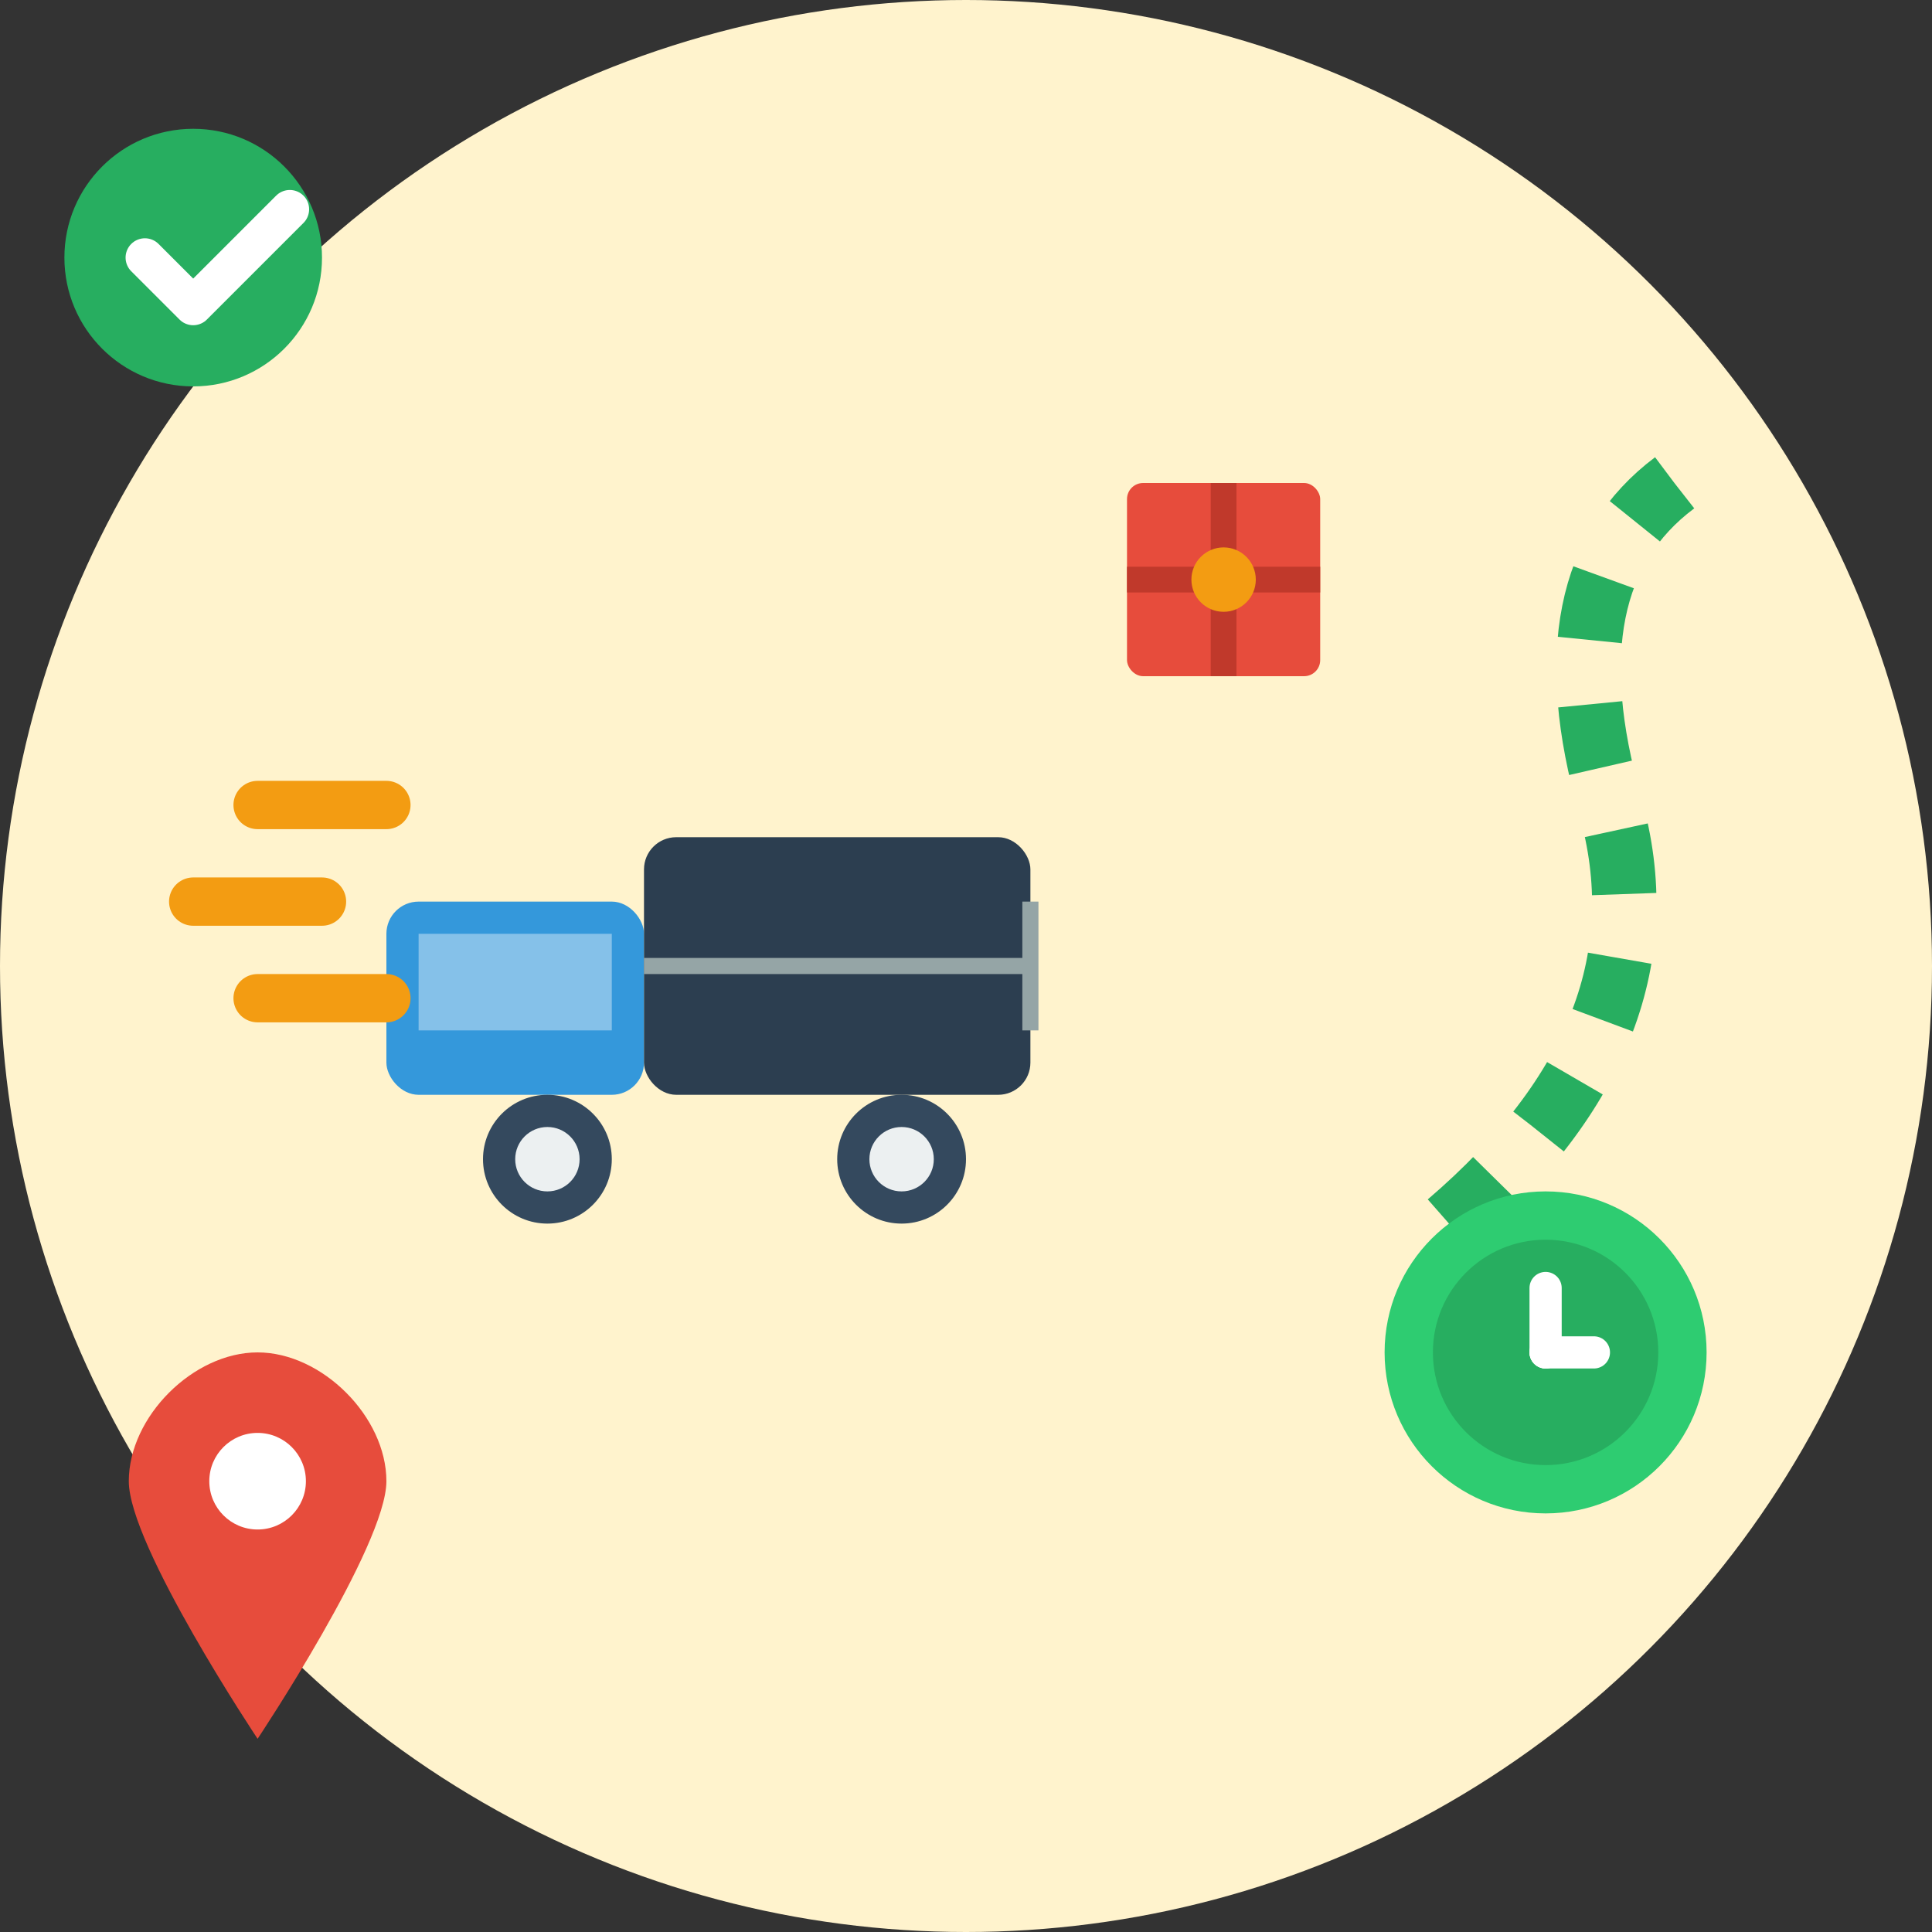 <svg width="60" height="60" viewBox="0 0 60 60" fill="none" xmlns="http://www.w3.org/2000/svg">
  <rect x="0" y="0" width="60" height="60" fill="#333333" stroke="none"/>
  <!-- Background circle -->
  <circle cx="30" cy="30" r="30" fill="#fff3cd"/>
  
  <!-- Delivery truck -->
  <g transform="translate(12, 20)">
    <!-- Truck cabin -->
    <rect x="0" y="8" width="8" height="6" rx="1" fill="#3498db"/>
    <rect x="1" y="9" width="6" height="3" fill="#85c1e9"/>
    
    <!-- Truck cargo area -->
    <rect x="8" y="6" width="12" height="8" rx="1" fill="#2c3e50"/>
    
    <!-- Truck wheels -->
    <circle cx="5" cy="16" r="2" fill="#34495e"/>
    <circle cx="5" cy="16" r="1" fill="#ecf0f1"/>
    <circle cx="16" cy="16" r="2" fill="#34495e"/>
    <circle cx="16" cy="16" r="1" fill="#ecf0f1"/>
    
    <!-- Cargo door lines -->
    <line x1="20" y1="8" x2="20" y2="12" stroke="#95a5a6" stroke-width="0.5"/>
    <line x1="8" y1="10" x2="20" y2="10" stroke="#95a5a6" stroke-width="0.5"/>
  </g>
  
  <!-- Speed lines -->
  <g stroke="#f39c12" stroke-width="1.5" stroke-linecap="round">
    <line x1="8" y1="25" x2="12" y2="25"/>
    <line x1="6" y1="28" x2="10" y2="28"/>
    <line x1="8" y1="31" x2="12" y2="31"/>
  </g>
  
  <!-- Package being delivered -->
  <g transform="translate(35, 15)">
    <rect x="0" y="0" width="6" height="6" rx="0.5" fill="#e74c3c"/>
    <line x1="0" y1="3" x2="6" y2="3" stroke="#c0392b" stroke-width="0.8"/>
    <line x1="3" y1="0" x2="3" y2="6" stroke="#c0392b" stroke-width="0.8"/>
    <circle cx="3" cy="3" r="1" fill="#f39c12"/>
  </g>
  
  <!-- Delivery path/route -->
  <path d="M45 38 Q52 32 50 25 Q48 18 52 15" stroke="#27ae60" stroke-width="2" stroke-dasharray="2,2" fill="none"/>
  
  <!-- Clock for fast delivery -->
  <g transform="translate(48, 42)">
    <circle r="5" fill="#2ecc71"/>
    <circle r="3.5" fill="#27ae60"/>
    <!-- Clock hands -->
    <line x1="0" y1="0" x2="0" y2="-2" stroke="white" stroke-width="1" stroke-linecap="round"/>
    <line x1="0" y1="0" x2="1.5" y2="0" stroke="white" stroke-width="1" stroke-linecap="round"/>
    <!-- Clock center dot -->
    <circle r="0.5" fill="white"/>
  </g>
  
  <!-- Location pin for destination -->
  <g transform="translate(8, 42)">
    <path d="M0 0c-2 0-4 2-4 4s4 8 4 8 4-6 4-8-2-4-4-4z" fill="#e74c3c"/>
    <circle cy="4" r="1.5" fill="white"/>
  </g>
  
  <!-- Checkmark for successful delivery -->
  <g transform="translate(6, 8)">
    <circle r="4" fill="#27ae60"/>
    <path d="M-1.5 0l1.5 1.5 3-3" stroke="white" stroke-width="1.2" stroke-linecap="round" stroke-linejoin="round"/>
  </g>
</svg>
